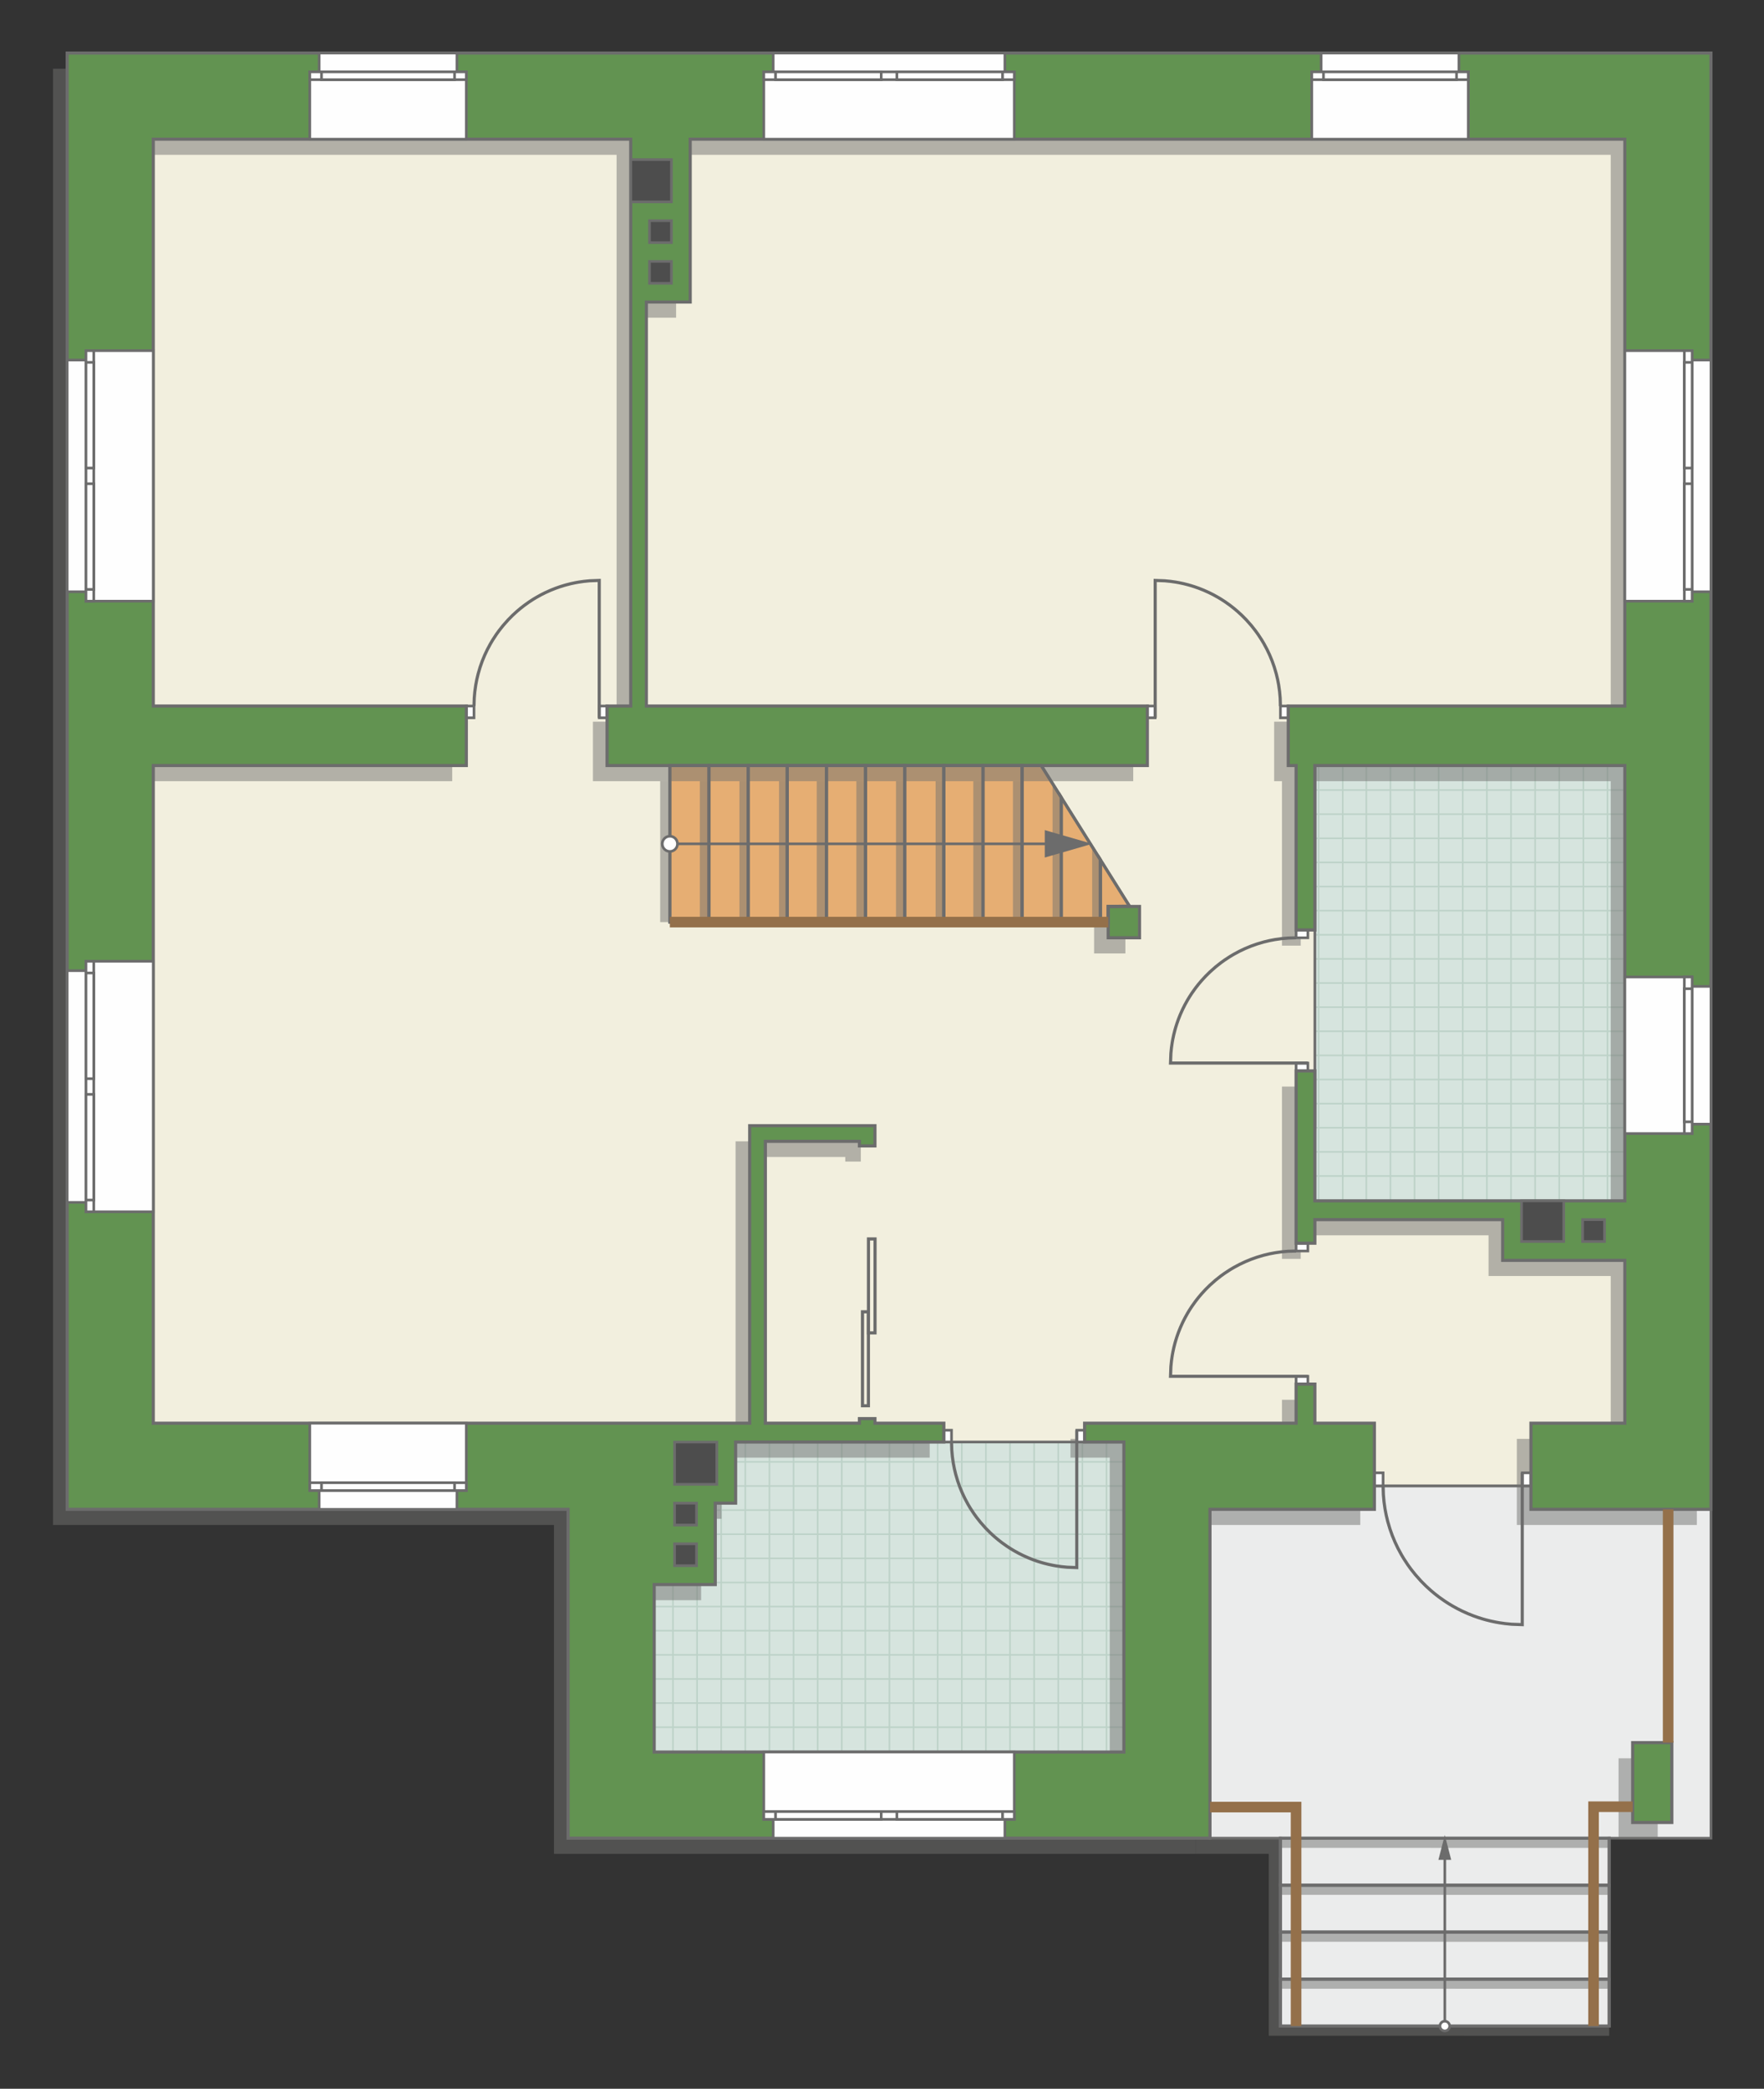 <?xml version="1.0" encoding="UTF-8"?>
<!DOCTYPE svg PUBLIC "-//W3C//DTD SVG 1.1//EN" "http://www.w3.org/Graphics/SVG/1.1/DTD/svg11.dtd">
<!-- Creator: CorelDRAW -->
<svg xmlns="http://www.w3.org/2000/svg" xml:space="preserve" width="112.622mm" height="133.331mm" version="1.1" style="shape-rendering:geometricPrecision; text-rendering:geometricPrecision; image-rendering:optimizeQuality; fill-rule:evenodd; clip-rule:evenodd"
viewBox="0 0 13356.26 15812.17"
 xmlns:xlink="http://www.w3.org/1999/xlink"
 xmlns:xodm="http://www.corel.com/coreldraw/odm/2003">
 <rect x="0" y="0" width="13356.26" height="15812.17" fill="#333333" stroke="none"/>
 <defs>
  <style type="text/css">
   <![CDATA[
    .str4 {stroke:#94704A;stroke-width:80.28;stroke-miterlimit:22.926}
    .str2 {stroke:#6C6C6C;stroke-width:20.03;stroke-miterlimit:22.926}
    .str0 {stroke:#6C6C6C;stroke-width:20.08;stroke-miterlimit:22.926}
    .str3 {stroke:#6C6C6C;stroke-width:23.72;stroke-miterlimit:22.926}
    .str1 {stroke:#BDD2C8;stroke-width:11.86;stroke-miterlimit:22.926}
    .fil2 {fill:none}
    .fil6 {fill:#FEFEFE}
    .fil1 {fill:#D6E4DE}
    .fil8 {fill:#4D4D4D}
    .fil7 {fill:#629351}
    .fil9 {fill:#6C6C6C}
    .fil4 {fill:#E6AE73}
    .fil0 {fill:#EBECEC}
    .fil3 {fill:#F2EFDE}
    .fil10 {fill:white}
    .fil5 {fill:#727271;fill-opacity:0.502}
   ]]>
  </style>
    <clipPath id="id0">
     <path d="M9955.62 9090.38l2347.05 0 0 -3295.3 -2347.05 0 0 3295.3z"/>
    </clipPath>
    <clipPath id="id1">
     <path d="M4953.34 13262.99l3556.14 0 0 -2347.08 -2939.7 0 -616.44 1079.2 0 1267.87z"/>
    </clipPath>
 </defs>
 <g id="пол">
  <g id="_2392566595568">
   <polygon class="fil0 str0" points="12184.13,15337.31 12184.13,13915.13 12954.63,13915.13 12954.63,11425.62 11591.74,11247.85 10347.8,11247.85 9161.4,11425.62 9161.4,13914.9 9694.83,13914.9 9694.83,15337.31 "/>
   <polygon class="fil1" points="9955.62,9090.38 12302.67,9090.38 12302.67,5795.09 9955.62,5795.09 "/>
   <g style="clip-path:url(#id0)">
    <g>
     <path id="_1" class="fil2 str1" d="M8888.51 9993.65l0 -7335.3m182.61 7335.3l0 -7335.3m182.61 7335.3l0 -7335.3m182.61 7335.3l0 -7335.3m182.61 7335.3l0 -7335.3m182.61 7335.3l0 -7335.3m182.61 7335.3l0 -7335.3m182.61 7335.3l0 -7335.3m-2739.07 7335.39l0 -7335.3m182.61 7335.3l0 -7335.3m182.61 7335.3l0 -7335.3m182.61 7335.3l0 -7335.3m182.61 7335.3l0 -7335.3m182.61 7335.3l0 -7335.3m182.61 7335.3l0 -7335.3m182.61 7335.3l0 -7335.3m-2739.16 7335.21l0 -7335.3m182.61 7335.3l0 -7335.3m182.61 7335.3l0 -7335.3m182.61 7335.3l0 -7335.3m182.61 7335.3l0 -7335.3m182.61 7335.3l0 -7335.3m182.61 7335.3l0 -7335.3m182.61 7335.3l0 -7335.3m-2739.07 7335.39l0 -7335.3m182.61 7335.3l0 -7335.3m182.61 7335.3l0 -7335.3m182.61 7335.3l0 -7335.3m182.61 7335.3l0 -7335.3m182.61 7335.3l0 -7335.3m182.61 7335.3l0 -7335.3m182.61 7335.3l0 -7335.3"/>
     <path class="fil2 str1" d="M2833.53 7624.14l11995.68 0m-11995.68 182.61l11995.68 0m-11995.68 182.61l11995.68 0m-11995.68 182.61l11995.68 0m-11995.68 182.61l11995.68 0m-11995.68 182.61l11995.68 0m-11995.68 182.61l11995.68 0m-11995.68 182.61l11995.68 0m-11995.84 -2739.07l11995.68 0m-11995.68 182.61l11995.68 0m-11995.68 182.61l11995.68 0m-11995.68 182.61l11995.68 0m-11995.68 182.61l11995.68 0m-11995.68 182.61l11995.68 0m-11995.68 182.61l11995.68 0m-11995.68 182.61l11995.68 0m-11995.53 -2739.16l11995.68 0m-11995.68 182.61l11995.68 0m-11995.68 182.61l11995.68 0m-11995.68 182.61l11995.68 0m-11995.68 182.61l11995.68 0m-11995.68 182.61l11995.68 0m-11995.68 182.61l11995.68 0m-11995.68 182.61l11995.68 0m-11995.84 -2739.07l11995.68 0m-11995.68 182.61l11995.68 0m-11995.68 182.61l11995.68 0m-11995.68 182.61l11995.68 0m-11995.68 182.61l11995.68 0m-11995.68 182.61l11995.68 0m-11995.68 182.61l11995.68 0m-11995.68 182.61l11995.68 0"/>
     <path class="fil2 str1" d="M3227.77 9993.75l0 -7335.3m182.61 7335.3l0 -7335.3m182.61 7335.3l0 -7335.3m182.61 7335.3l0 -7335.3m182.61 7335.3l0 -7335.3m182.61 7335.3l0 -7335.3m182.61 7335.3l0 -7335.3m182.61 7335.3l0 -7335.3m-1460.79 7335.39l0 -7335.3"/>
     <path class="fil2 str1" d="M14727.69 10071.45l0 -7335.3m182.61 7335.3l0 -7335.3m182.61 7335.3l0 -7335.3m182.61 7335.3l0 -7335.3m182.61 7335.3l0 -7335.3m182.61 7335.3l0 -7335.3m182.61 7335.3l0 -7335.3m182.61 7335.3l0 -7335.3m-2739.07 7335.39l0 -7335.3m182.61 7335.3l0 -7335.3m182.61 7335.3l0 -7335.3m182.61 7335.3l0 -7335.3m182.61 7335.3l0 -7335.3m182.61 7335.3l0 -7335.3m182.61 7335.3l0 -7335.3m182.61 7335.3l0 -7335.3m-2739.16 7335.21l0 -7335.3m182.61 7335.3l0 -7335.3m182.61 7335.3l0 -7335.3m182.61 7335.3l0 -7335.3m182.61 7335.3l0 -7335.3m182.61 7335.3l0 -7335.3m182.61 7335.3l0 -7335.3m182.61 7335.3l0 -7335.3m-2739.07 7335.39l0 -7335.3m182.61 7335.3l0 -7335.3m182.61 7335.3l0 -7335.3m182.61 7335.3l0 -7335.3m182.61 7335.3l0 -7335.3m182.61 7335.3l0 -7335.3m182.61 7335.3l0 -7335.3m182.61 7335.3l0 -7335.3"/>
    </g>
   </g>
   <polygon class="fil2" points="9955.62,9090.38 12302.67,9090.38 12302.67,5795.09 9955.62,5795.09 "/>
   <polygon class="fil1" points="4953.34,13262.99 8509.49,13262.99 8509.49,10915.91 5569.78,10915.91 4953.34,11995.11 "/>
   <g style="clip-path:url(#id1)">
    <g>
     <path id="_1_0" class="fil2 str1" d="M5095.32 14166.26l0 -7335.3m182.61 7335.3l0 -7335.3m182.61 7335.3l0 -7335.3m182.61 7335.3l0 -7335.3m182.61 7335.3l0 -7335.3m182.61 7335.3l0 -7335.3m182.61 7335.3l0 -7335.3m182.61 7335.3l0 -7335.3m-2739.07 7335.39l0 -7335.3m182.61 7335.3l0 -7335.3m182.61 7335.3l0 -7335.3m182.61 7335.3l0 -7335.3m182.61 7335.3l0 -7335.3m182.61 7335.3l0 -7335.3m182.61 7335.3l0 -7335.3m182.61 7335.3l0 -7335.3m-2739.16 7335.21l0 -7335.3m182.61 7335.3l0 -7335.3m182.61 7335.3l0 -7335.3m182.61 7335.3l0 -7335.3m182.61 7335.3l0 -7335.3m182.61 7335.3l0 -7335.3m182.61 7335.3l0 -7335.3m182.61 7335.3l0 -7335.3m-2739.07 7335.39l0 -7335.3m182.61 7335.3l0 -7335.3m182.61 7335.3l0 -7335.3m182.61 7335.3l0 -7335.3m182.61 7335.3l0 -7335.3m182.61 7335.3l0 -7335.3m182.61 7335.3l0 -7335.3m182.61 7335.3l0 -7335.3"/>
     <path class="fil2 str1" d="M-959.66 11796.74l11995.68 0m-11995.68 182.61l11995.68 0m-11995.68 182.61l11995.68 0m-11995.68 182.61l11995.68 0m-11995.68 182.61l11995.68 0m-11995.68 182.61l11995.68 0m-11995.68 182.61l11995.68 0m-11995.68 182.61l11995.68 0m-11995.84 -2739.07l11995.68 0m-11995.68 182.61l11995.68 0m-11995.68 182.61l11995.68 0m-11995.68 182.61l11995.68 0m-11995.68 182.61l11995.68 0m-11995.68 182.61l11995.68 0m-11995.68 182.61l11995.68 0m-11995.68 182.61l11995.68 0m-11995.53 -2739.16l11995.68 0m-11995.68 182.61l11995.68 0m-11995.68 182.61l11995.68 0m-11995.68 182.61l11995.68 0m-11995.68 182.61l11995.68 0m-11995.68 182.61l11995.68 0m-11995.68 182.61l11995.68 0m-11995.68 182.61l11995.68 0m-11995.84 -2739.07l11995.68 0m-11995.68 182.61l11995.68 0m-11995.68 182.61l11995.68 0m-11995.68 182.61l11995.68 0m-11995.68 182.61l11995.68 0m-11995.68 182.61l11995.68 0m-11995.68 182.61l11995.68 0m-11995.68 182.61l11995.68 0"/>
     <path class="fil2 str1" d="M-565.42 14166.35l0 -7335.3m182.61 7335.3l0 -7335.3m182.61 7335.3l0 -7335.3m182.61 7335.3l0 -7335.3m182.61 7335.3l0 -7335.3m182.61 7335.3l0 -7335.3m182.61 7335.3l0 -7335.3m182.61 7335.3l0 -7335.3m-1460.79 7335.39l0 -7335.3"/>
     <path class="fil2 str1" d="M10934.5 14244.05l0 -7335.3m182.61 7335.3l0 -7335.3m182.61 7335.3l0 -7335.3m182.61 7335.3l0 -7335.3m182.61 7335.3l0 -7335.3m182.61 7335.3l0 -7335.3m182.61 7335.3l0 -7335.3m182.61 7335.3l0 -7335.3m-2739.07 7335.39l0 -7335.3m182.61 7335.3l0 -7335.3m182.61 7335.3l0 -7335.3m182.61 7335.3l0 -7335.3m182.61 7335.3l0 -7335.3m182.61 7335.3l0 -7335.3m182.61 7335.3l0 -7335.3m182.61 7335.3l0 -7335.3m-2739.16 7335.21l0 -7335.3m182.61 7335.3l0 -7335.3m182.61 7335.3l0 -7335.3m182.61 7335.3l0 -7335.3m182.61 7335.3l0 -7335.3m182.61 7335.3l0 -7335.3m182.61 7335.3l0 -7335.3m182.61 7335.3l0 -7335.3m-2739.07 7335.39l0 -7335.3m182.61 7335.3l0 -7335.3m182.61 7335.3l0 -7335.3m182.61 7335.3l0 -7335.3m182.61 7335.3l0 -7335.3m182.61 7335.3l0 -7335.3m182.61 7335.3l0 -7335.3m182.61 7335.3l0 -7335.3"/>
    </g>
   </g>
   <polygon class="fil2" points="4953.34,13262.99 8509.49,13262.99 8509.49,10915.91 5569.78,10915.91 4953.34,11995.11 "/>
   <polygon class="fil3 str0" points="12658.29,873.57 804.92,873.57 804.92,10875.35 5569.78,10915.91 9539,10915.91 10406.39,11247.85 11804.84,11247.85 12776.82,10742.69 12571.25,9064.2 12381.47,9224.45 11179.53,9144.32 9933.79,9162.83 9955.62,8514.13 9955.62,5631.3 12499.56,5631.3 "/>
   <polygon class="fil4 str0" points="5071.93,6980.46 5071.93,5795.09 7883.78,5795.09 8552.06,6859.5 8390.89,6861.92 8390.89,6990.88 "/>
  </g>
 </g>
 <g id="тень">
  <g id="_2392566610208">
   <g>
    <polygon class="fil5" points="12847.71,520.15 401.63,520.15 401.63,11544.16 4194.5,11544.16 4194.5,14033.43 9054.47,14033.43 9054.47,11544.16 10299.47,11544.16 10299.47,10892.25 9848.69,10892.25 9848.69,10596.36 9706.5,10596.36 9706.5,10892.25 8105.21,10892.25 8105.21,11034.44 8402.56,11034.44 8402.56,13381.52 4846.42,13381.52 4846.42,12113.65 5308.69,12113.65 5308.69,11497.31 5462.86,11497.31 5462.86,11034.44 7039.33,11034.44 7039.33,10892.25 6517.75,10892.25 6517.75,10857.5 6400.1,10857.5 6400.1,10892.13 5688.07,10892.13 5688.07,8758.5 6400.1,8758.5 6400.1,8793.24 6517.75,8793.24 6517.75,8640.02 5569.47,8640.02 5569.47,10892.25 1053.66,10892.25 1053.66,5913.62 3423.87,5913.62 3423.87,5463.18 1053.66,5463.18 1053.66,1172.11 4668.65,1172.11 4668.65,5463.18 4489.57,5463.18 4489.57,5913.62 8580.33,5913.62 8580.33,5463.18 4787.12,5463.18 4787.12,2404.9 5119.05,2404.9 5119.05,1172.11 12195.75,1172.11 12195.75,5463.18 9647.2,5463.18 9647.2,5913.62 9706.5,5913.62 9706.5,7158.46 9848.69,7158.46 9848.69,5913.62 12195.75,5913.62 12195.75,9208.92 9848.69,9208.92 9848.69,8225.3 9706.5,8225.3 9706.5,9529.59 9848.69,9529.59 9848.69,9351.23 11270.63,9351.23 11270.63,9659.47 12195.75,9659.47 12195.75,10892.25 11484.81,10892.25 11484.81,11544.16 12847.71,11544.16 "/>
    <polygon class="fil5" points="8283.97,7217.52 8283.97,6980.46 8521.04,6980.46 8521.04,7217.52 "/>
    <polygon class="fil5" points="12255.02,13310.36 12551.36,13310.36 12551.36,13914.84 12255.02,13914.84 "/>
   </g>
   <g>
    <polygon class="fil5" points="9694.83,13988.34 12184.11,13988.93 12184.11,13915.13 9694.83,13915.22 "/>
    <polygon class="fil5" points="9694.83,14343.77 12184.11,14344.36 12184.11,14270.56 9694.83,14270.64 "/>
    <polygon class="fil5" points="9694.83,14699.23 12184.11,14699.82 12184.11,14626.02 9694.83,14626.1 "/>
    <polygon class="fil5" points="9694.83,15054.65 12184.11,15055.25 12184.11,14981.45 9694.83,14981.53 "/>
    <polygon class="fil5" points="9606.63,15410.44 12184.11,15411.03 12184.11,15337.23 9694.84,15337.31 9694.84,13915.22 9054.47,13914.9 9054.47,14033.43 9606.63,14033.43 "/>
   </g>
   <g>
    <polygon class="fil5" points="5060.49,6980.46 5061,5913.62 4998.72,5913.62 4998.79,6980.46 "/>
    <polygon class="fil5" points="5360.45,6980.46 5360.96,5913.62 5298.68,5913.62 5298.74,6980.46 "/>
    <polygon class="fil5" points="5660.45,6980.46 5660.95,5913.62 5598.66,5913.62 5598.73,6980.46 "/>
    <polygon class="fil5" points="5960.39,6980.46 5960.9,5913.62 5898.62,5913.62 5898.69,6980.46 "/>
    <polygon class="fil5" points="6245.84,6980.46 6246.35,5913.62 6184.06,5913.62 6184.13,6980.46 "/>
    <polygon class="fil5" points="6545.8,6980.46 6546.31,5913.62 6484.02,5913.62 6484.08,6980.46 "/>
    <polygon class="fil5" points="6845.79,6980.46 6846.29,5913.62 6784,5913.62 6784.08,6980.46 "/>
    <polygon class="fil5" points="7145.74,6980.46 7146.25,5913.62 7083.96,5913.62 7084.04,6980.46 "/>
    <polygon class="fil5" points="7431.3,6980.46 7431.81,5913.62 7369.53,5913.62 7369.6,6980.46 "/>
    <polygon class="fil5" points="7731.26,6980.46 7731.77,5913.62 7669.49,5913.62 7669.54,6980.46 "/>
    <polygon class="fil5" points="8031.26,6980.46 8031.75,6030.67 7969.47,5931.61 7969.54,6980.46 "/>
    <polygon class="fil5" points="8331.2,6980.46 8331.71,6508.48 8269.43,6409.38 8269.5,6980.46 "/>
   </g>
  </g>
 </g>
 <g id="двери">
  <g id="_2392566608480">
   <g>
    <polygon class="fil6 str2" points="8746.55,5344.63 8746.55,5433.81 8687.26,5433.81 8687.26,5344.63 "/>
    <polyline class="fil2 str3" points="8746.55,5433.81 8746.55,4393.89 8819.54,4396.65 8862.85,4400.96 8901.69,4406.54 8926.9,4411.05 8961.38,4418.38 8994.31,4426.67 9015.38,4432.63 9045.35,4442.04 9078.81,4453.89 9114.62,4468.16 9154.08,4485.92 9188.06,4503 9224.49,4523.3 9247.8,4537.41 9275.28,4555.27 9314.18,4582.96 9342.8,4605.31 9369.6,4627.89 9402.94,4658.46 9436.13,4692.01 9475.03,4735.94 9505.93,4775.11 9526.64,4803.94 9553.55,4845.1 9569.69,4872.27 9593.16,4915.88 9613.71,4959.31 9632.08,5003.83 9648.39,5049.94 9663.18,5100.14 9673.51,5143.22 9681.54,5185.08 9688.52,5234.35 9692.93,5283.95 9694.83,5344.63 "/>
    <polygon class="fil6 str2" points="9694.83,5433.81 9754.13,5433.81 9754.13,5344.63 9694.83,5344.63 "/>
   </g>
   <g>
    <polygon class="fil6 str2" points="4537.2,5344.63 4537.2,5433.81 4596.49,5433.81 4596.49,5344.63 "/>
    <polyline class="fil2 str3" points="4537.2,5433.81 4537.2,4393.89 4464.21,4396.65 4420.9,4400.96 4382.06,4406.54 4356.85,4411.05 4322.38,4418.38 4289.44,4426.67 4268.37,4432.63 4238.4,4442.04 4204.95,4453.89 4169.13,4468.16 4129.67,4485.92 4095.7,4503 4059.26,4523.3 4035.95,4537.41 4008.47,4555.27 3969.57,4582.96 3940.96,4605.31 3914.15,4627.89 3880.82,4658.46 3847.62,4692.01 3808.72,4735.94 3777.82,4775.11 3757.11,4803.94 3730.2,4845.1 3714.06,4872.27 3690.59,4915.88 3670.04,4959.31 3651.67,5003.83 3635.36,5049.94 3620.57,5100.14 3610.24,5143.22 3602.22,5185.08 3595.23,5234.35 3590.82,5283.95 3588.92,5344.63 "/>
    <polygon class="fil6 str2" points="3588.92,5433.81 3529.62,5433.81 3529.62,5344.63 3588.92,5344.63 "/>
   </g>
   <g>
    <polygon class="fil6 str2" points="8152.84,10915.91 8152.84,10826.73 8212.14,10826.73 8212.14,10915.91 "/>
    <polyline class="fil2 str3" points="8152.84,10826.73 8152.84,11866.65 8079.86,11863.89 8036.55,11859.58 7997.71,11854 7972.49,11849.49 7938.02,11842.16 7905.08,11833.87 7884.01,11827.91 7854.04,11818.5 7820.59,11806.65 7784.77,11792.38 7745.31,11774.62 7711.34,11757.54 7674.91,11737.24 7651.59,11723.13 7624.11,11705.27 7585.21,11677.58 7556.6,11655.23 7529.79,11632.65 7496.46,11602.08 7463.26,11568.53 7424.36,11524.6 7393.46,11485.43 7372.75,11456.6 7345.84,11415.44 7329.7,11388.27 7306.23,11344.66 7285.68,11301.23 7267.31,11256.71 7251,11210.6 7236.21,11160.4 7225.89,11117.32 7217.86,11075.46 7210.87,11026.19 7206.46,10976.59 7204.56,10915.91 "/>
    <polygon class="fil6 str2" points="7204.56,10826.73 7145.27,10826.73 7145.27,10915.91 7204.56,10915.91 "/>
   </g>
   <g>
    <polygon class="fil6 str2" points="11525.86,11247.85 11525.86,11149.3 11591.74,11149.3 11591.74,11247.85 "/>
    <polyline class="fil2 str3" points="11525.86,11149.3 11525.86,12298.53 11444.77,12295.46 11396.65,12290.71 11353.5,12284.54 11325.48,12279.56 11287.18,12271.46 11250.59,12262.3 11227.18,12255.71 11193.88,12245.31 11156.71,12232.23 11116.91,12216.44 11073.08,12196.83 11035.33,12177.95 10994.86,12155.51 10968.94,12139.91 10938.42,12120.18 10895.2,12089.57 10863.41,12064.88 10833.63,12039.93 10796.59,12006.15 10759.71,11969.07 10716.49,11920.53 10682.15,11877.23 10659.15,11845.39 10629.25,11799.89 10611.31,11769.87 10585.24,11721.67 10562.4,11673.67 10541.99,11624.48 10523.88,11573.52 10507.45,11518.04 10495.97,11470.43 10487.05,11424.18 10479.29,11369.72 10474.38,11314.92 10472.28,11247.85 "/>
    <polygon class="fil6 str2" points="10472.28,11149.3 10406.39,11149.3 10406.39,11247.85 10472.28,11247.85 "/>
   </g>
   <g>
    <polygon class="fil6 str2" points="9813.42,10418.53 9902.61,10418.53 9902.61,10477.82 9813.42,10477.82 "/>
    <polyline class="fil2 str3" points="9902.61,10418.53 8862.68,10418.53 8865.44,10345.54 8869.75,10302.23 8875.34,10263.39 8879.84,10238.18 8887.17,10203.7 8895.46,10170.77 8901.43,10149.7 8910.83,10119.73 8922.68,10086.27 8936.96,10050.46 8954.71,10011 8971.79,9977.02 8992.09,9940.59 9006.2,9917.28 9024.06,9889.8 9051.76,9850.9 9074.1,9822.28 9096.68,9795.48 9127.25,9762.14 9160.8,9728.95 9204.73,9690.05 9243.9,9659.15 9272.73,9638.44 9313.9,9611.53 9341.07,9595.39 9384.67,9571.92 9428.1,9551.37 9472.62,9533 9518.73,9516.69 9568.93,9501.9 9612.02,9491.57 9653.87,9483.54 9703.14,9476.56 9752.74,9472.15 9813.42,9470.25 "/>
    <polygon class="fil6 str2" points="9902.61,9470.25 9902.61,9410.95 9813.42,9410.95 9813.42,9470.25 "/>
   </g>
   <g>
    <polygon class="fil6 str2" points="9813.42,8047.47 9902.61,8047.47 9902.61,8106.76 9813.42,8106.76 "/>
    <polyline class="fil2 str3" points="9902.61,8047.47 8862.68,8047.47 8865.44,7974.48 8869.75,7931.17 8875.34,7892.34 8879.84,7867.12 8887.17,7832.65 8895.46,7799.71 8901.43,7778.64 8910.83,7748.67 8922.68,7715.22 8936.96,7679.4 8954.71,7639.94 8971.79,7605.97 8992.09,7569.53 9006.2,7546.22 9024.06,7518.74 9051.76,7479.84 9074.1,7451.23 9096.68,7424.42 9127.25,7391.09 9160.8,7357.89 9204.73,7318.99 9243.9,7288.09 9272.73,7267.38 9313.9,7240.47 9341.07,7224.33 9384.67,7200.86 9428.1,7180.31 9472.62,7161.94 9518.73,7145.63 9568.93,7130.84 9612.02,7120.51 9653.87,7112.49 9703.14,7105.5 9752.74,7101.09 9813.42,7099.19 "/>
    <polygon class="fil6 str2" points="9902.61,7099.19 9902.61,7039.89 9813.42,7039.89 9813.42,7099.19 "/>
   </g>
  </g>
 </g>
 <g id="стена">
  <g id="_2392566618368">
   <polygon class="fil7 str3" points="12954.63,401.62 508.55,401.62 508.55,11425.62 4301.42,11425.62 4301.42,13914.9 9161.4,13914.9 9161.4,11425.62 10406.39,11425.62 10406.39,10773.71 9955.62,10773.71 9955.62,10477.82 9813.42,10477.82 9813.42,10773.71 8212.14,10773.71 8212.14,10915.91 8509.49,10915.91 8509.49,13262.99 4953.34,13262.99 4953.34,11995.11 5415.61,11995.11 5415.61,11378.78 5569.78,11378.78 5569.78,10915.91 7146.25,10915.91 7146.25,10773.71 6624.67,10773.71 6624.67,10738.97 6507.03,10738.97 6507.03,10773.6 5794.99,10773.6 5794.99,8639.96 6507.03,8639.96 6507.03,8674.71 6624.67,8674.71 6624.67,8521.49 5676.4,8521.49 5676.4,10773.71 1160.58,10773.71 1160.58,5795.09 3530.8,5795.09 3530.8,5344.64 1160.58,5344.64 1160.58,1053.58 4775.57,1053.58 4775.57,5344.64 4596.49,5344.64 4596.49,5795.09 8687.26,5795.09 8687.26,5344.64 4894.05,5344.64 4894.05,2286.37 5225.98,2286.37 5225.98,1053.58 12302.67,1053.58 12302.67,5344.64 9754.13,5344.64 9754.13,5795.09 9813.42,5795.09 9813.42,7039.93 9955.62,7039.93 9955.62,5795.09 12302.67,5795.09 12302.67,9090.38 9955.62,9090.38 9955.62,8106.76 9813.42,8106.76 9813.42,9411.06 9955.62,9411.06 9955.62,9232.69 11377.56,9232.69 11377.56,9540.93 12302.67,9540.93 12302.67,10773.71 11591.74,10773.71 11591.74,11425.62 12954.63,11425.62 "/>
   <polygon class="fil7 str3" points="8390.89,7098.99 8390.89,6861.92 8627.96,6861.92 8627.96,7098.99 "/>
   <polygon class="fil7 str3" points="12361.95,13191.83 12658.29,13191.83 12658.29,13796.3 12361.95,13796.3 "/>
  </g>
 </g>
 <g id="окно">
  <g id="_2392566619616">
   <g>
    <polygon class="fil6 str2" points="7679.68,13262.99 5783.13,13262.99 5783.13,13772.7 5854.29,13772.7 5854.29,13914.9 7608.53,13914.9 7608.53,13772.7 7679.68,13772.7 "/>
    <polygon class="fil6 str2" points="7485.32,13713.41 5783.13,13713.41 5783.13,13772.7 7679.68,13772.7 7679.68,13713.41 "/>
    <polygon class="fil6 str2" points="7590.86,13743.05 7590.86,13772.7 6790.71,13772.7 6790.71,13713.41 7590.86,13713.41 "/>
    <polygon class="fil6 str2" points="6672.11,13743.05 6672.11,13772.7 5871.96,13772.7 5871.96,13713.41 6672.11,13713.41 "/>
   </g>
   <g>
    <polygon class="fil6 str2" points="7679.68,1053.58 5783.13,1053.58 5783.13,543.86 5854.29,543.86 5854.29,401.67 7608.53,401.67 7608.53,543.86 7679.68,543.86 "/>
    <polygon class="fil6 str2" points="7485.32,603.16 5783.13,603.16 5783.13,543.86 7679.68,543.86 7679.68,603.16 "/>
    <polygon class="fil6 str2" points="7590.86,573.51 7590.86,543.86 6790.71,543.86 6790.71,603.16 7590.86,603.16 "/>
    <polygon class="fil6 str2" points="6672.11,573.51 6672.11,543.86 5871.96,543.86 5871.96,603.16 6672.11,603.16 "/>
   </g>
   <g>
    <polygon class="fil6 str2" points="11117.36,1053.58 9932.02,1053.58 9932.02,543.86 10003.17,543.86 10003.17,401.67 11046.21,401.67 11046.21,543.86 11117.36,543.86 "/>
    <polygon class="fil6 str2" points="10923,603.16 9932.02,603.16 9932.02,543.86 11117.36,543.86 11117.36,603.16 "/>
    <polygon class="fil6 str2" points="11028.42,573.51 11028.42,543.86 10020.84,543.86 10020.84,603.16 11028.42,603.16 "/>
   </g>
   <g>
    <polygon class="fil6 str2" points="3530.8,1053.58 2345.45,1053.58 2345.45,543.86 2416.61,543.86 2416.61,401.67 3459.64,401.67 3459.64,543.86 3530.8,543.86 "/>
    <polygon class="fil6 str2" points="3336.44,603.16 2345.45,603.16 2345.45,543.86 3530.8,543.86 3530.8,603.16 "/>
    <polygon class="fil6 str2" points="3441.85,573.51 3441.85,543.86 2434.28,543.86 2434.28,603.16 3441.85,603.16 "/>
   </g>
   <g>
    <polygon class="fil6 str2" points="3530.8,10773.71 2345.45,10773.71 2345.45,11283.43 2416.61,11283.43 2416.61,11425.62 3459.64,11425.62 3459.64,11283.43 3530.8,11283.43 "/>
    <polygon class="fil6 str2" points="3336.44,11224.13 2345.45,11224.13 2345.45,11283.43 3530.8,11283.43 3530.8,11224.13 "/>
    <polygon class="fil6 str2" points="3441.85,11253.78 3441.85,11283.43 2434.28,11283.43 2434.28,11224.13 3441.85,11224.13 "/>
   </g>
   <g>
    <polygon class="fil6 str2" points="12302.72,8581.14 12302.72,7395.79 12812.44,7395.79 12812.44,7466.95 12954.63,7466.95 12954.63,8509.98 12812.44,8509.98 12812.44,8581.14 "/>
    <polygon class="fil6 str2" points="12753.14,8386.78 12753.14,7395.79 12812.44,7395.79 12812.44,8581.14 12753.14,8581.14 "/>
    <polygon class="fil6 str2" points="12782.79,8492.19 12812.44,8492.19 12812.44,7484.62 12753.14,7484.62 12753.14,8492.19 "/>
   </g>
   <g>
    <polygon class="fil6 str2" points="12302.72,4550.85 12302.72,2654.3 12812.44,2654.3 12812.44,2725.45 12954.63,2725.45 12954.63,4479.69 12812.44,4479.69 12812.44,4550.85 "/>
    <polygon class="fil6 str2" points="12753.14,4356.48 12753.14,2654.3 12812.44,2654.3 12812.44,4550.85 12753.14,4550.85 "/>
    <polygon class="fil6 str2" points="12782.79,4462.02 12812.44,4462.02 12812.44,3661.87 12753.14,3661.87 12753.14,4462.02 "/>
    <polygon class="fil6 str2" points="12782.79,3543.27 12812.44,3543.27 12812.44,2743.12 12753.14,2743.12 12753.14,3543.27 "/>
   </g>
   <g>
    <polygon class="fil6 str2" points="1160.46,4550.85 1160.46,2654.3 650.75,2654.3 650.75,2725.45 508.55,2725.45 508.55,4479.69 650.75,4479.69 650.75,4550.85 "/>
    <polygon class="fil6 str2" points="710.04,4356.48 710.04,2654.3 650.75,2654.3 650.75,4550.85 710.04,4550.85 "/>
    <polygon class="fil6 str2" points="680.4,4462.02 650.75,4462.02 650.75,3661.87 710.04,3661.87 710.04,4462.02 "/>
    <polygon class="fil6 str2" points="680.4,3543.27 650.75,3543.27 650.75,2743.12 710.04,2743.12 710.04,3543.27 "/>
   </g>
   <g>
    <polygon class="fil6 str2" points="1160.46,9173.28 1160.46,7276.73 650.75,7276.73 650.75,7347.88 508.55,7347.88 508.55,9102.12 650.75,9102.12 650.75,9173.28 "/>
    <polygon class="fil6 str2" points="710.04,8978.92 710.04,7276.73 650.75,7276.73 650.75,9173.28 710.04,9173.28 "/>
    <polygon class="fil6 str2" points="680.4,9084.45 650.75,9084.45 650.75,8284.3 710.04,8284.3 710.04,9084.45 "/>
    <polygon class="fil6 str2" points="680.4,8165.71 650.75,8165.71 650.75,7365.55 710.04,7365.55 710.04,8165.71 "/>
   </g>
  </g>
 </g>
 <g id="ВК">
  <g id="_2392566640160">
   <polygon class="fil8 str0" points="5427.47,10916.5 5107.62,10916.5 5107.62,11236.47 5427.47,11236.47 "/>
   <polygon class="fil8 str0" points="5273.77,11686.53 5107.62,11686.53 5107.62,11852.44 5273.77,11852.44 "/>
   <polygon class="fil8 str0" points="5273.77,11378.78 5107.62,11378.78 5107.62,11544.69 5273.77,11544.69 "/>
   <polygon class="fil8 str0" points="12148.77,9232.58 11982.62,9232.58 11982.62,9398.49 12148.77,9398.49 "/>
   <polygon class="fil8 str0" points="11840.31,9090.38 11520.35,9090.38 11520.35,9398.49 11840.31,9398.49 "/>
   <polygon class="fil8 str0" points="5083.8,1978.71 4917.65,1978.71 4917.65,2144.63 5083.8,2144.63 "/>
   <polygon class="fil8 str0" points="5083.8,1670.51 4917.65,1670.51 4917.65,1836.43 5083.8,1836.43 "/>
   <polygon class="fil8 str0" points="5083.8,1208.21 4775.57,1208.21 4775.57,1528.26 5083.8,1528.26 "/>
  </g>
 </g>
 <g id="Линии">
  <g id="_2392566577376">
   <g>
    <polygon class="fil2 str3" points="12184.13,15337.31 9694.83,15337.31 9694.83,14981.77 12184.13,14981.77 "/>
    <polygon class="fil2 str3" points="12184.13,14981.77 9694.83,14981.77 9694.83,14626.22 12184.13,14626.22 "/>
    <polygon class="fil2 str3" points="12184.13,14626.22 9694.83,14626.22 9694.83,14270.68 12184.13,14270.68 "/>
    <polygon class="fil2 str3" points="12184.13,14270.68 9694.83,14270.68 9694.83,13915.13 12184.13,13915.13 "/>
   </g>
   <g>
    <polygon class="fil2 str3" points="5071.93,6980.46 5071.93,5795.09 5368.26,5795.09 5368.27,6980.46 "/>
    <polygon class="fil2 str3" points="5368.27,6980.46 5368.26,5795.09 5664.6,5795.09 5664.6,6980.46 "/>
    <polygon class="fil2 str3" points="5664.6,6980.46 5664.6,5795.09 5960.93,5795.09 5960.94,6980.46 "/>
    <polygon class="fil2 str3" points="5960.94,6980.46 5960.93,5795.09 6257.27,5795.09 6257.27,6980.46 "/>
    <polygon class="fil2 str3" points="6257.27,6980.46 6257.27,5795.09 6553.6,5795.09 6553.61,6980.46 "/>
    <polygon class="fil2 str3" points="6553.61,6980.46 6553.6,5795.09 6849.94,5795.09 6849.94,6980.46 "/>
    <polygon class="fil2 str3" points="6849.94,6980.46 6849.94,5795.09 7146.27,5795.09 7146.29,6980.46 "/>
    <polygon class="fil2 str3" points="7146.29,6980.46 7146.27,5795.09 7442.62,5795.09 7442.62,6980.46 "/>
    <polygon class="fil2 str3" points="7442.62,6980.46 7442.62,5795.09 7738.95,5795.09 7738.96,6980.46 "/>
    <polygon class="fil2 str3" points="7738.96,6980.46 7738.95,5795.09 7883.78,5795.09 8035.29,6036.5 8035.29,6980.46 "/>
    <polygon class="fil2 str3" points="8035.29,6980.46 8035.29,6036.5 8331.62,6508.48 8331.63,6980.46 "/>
    <polygon class="fil2 str3" points="8331.63,6980.46 8331.62,6508.48 8552.06,6859.5 8390.89,6861.92 8390.89,6980.46 "/>
   </g>
   <line class="fil2 str4" x1="5071.93" y1="6980.46" x2="8390.89" y2= "6980.46" />
   <polyline class="fil2 str4" points="9813.37,15337.31 9813.37,13679.7 9161.4,13679.7 "/>
   <polyline class="fil2 str4" points="12065.59,15337.31 12065.59,13676.89 12361.95,13676.89 "/>
   <line class="fil2 str4" x1="12630.51" y1="13191.83" x2="12630.51" y2= "11425.62" />
   <g>
    <g>
     <path class="fil9" d="M10939.47 15311.87l0 -1242.67 0 1242.67zm35.52 -1242.67l-35.52 0 -35.51 0 35.51 -137.82 35.52 137.82z"/>
     <path id="_1_1" class="fil2 str0" d="M10939.47 15311.87l0 -1242.67m35.52 0l-35.52 0 -35.51 0 35.51 -137.82 35.52 137.82z"/>
    </g>
    <path class="fil10 str0" d="M10902.67 15337.32c0,20.3 16.48,36.78 36.8,36.78 20.32,0 36.82,-16.47 36.82,-36.78 0,-15.27 -9.31,-28.38 -22.58,-33.94 -4.38,-1.83 -9.2,-2.85 -14.24,-2.85 -20.32,0 -36.8,16.47 -36.8,36.79z"/>
   </g>
   <g>
    <g>
     <path class="fil9" d="M5097.35 6387.81l2823.21 0 -2823.21 0zm2823.21 -90.53l0 90.53 0 90.5 313.11 -90.5 -313.11 -90.53z"/>
     <path id="_1_2" class="fil2 str0" d="M5097.35 6387.81l2823.21 0m0 -90.53l0 90.53 0 90.5 313.11 -90.5 -313.11 -90.53z"/>
    </g>
    <path class="fil10 str0" d="M5071.9 6445.47c-31.82,0 -57.62,-25.83 -57.62,-57.67 0,-31.85 25.81,-57.71 57.62,-57.71 23.94,0 44.47,14.59 53.19,35.38 2.87,6.85 4.46,14.42 4.46,22.33 0,31.84 -25.81,57.67 -57.65,57.67z"/>
   </g>
   <g>
    <polygon class="fil2 str3" points="6625.5,9378.8 6575.69,9378.8 6575.69,10090.02 6625.27,10090.02 "/>
    <polygon class="fil2 str3" points="6530.39,9930.39 6530.39,10641.6 6575.22,10641.6 6575.22,9930.39 "/>
   </g>
  </g>
 </g>
 <g id="контур">
  <polygon class="fil2" points="13356.26,0 -0,0 -0,15812.17 13356.26,15812.17 "/>
 </g>
</svg>
